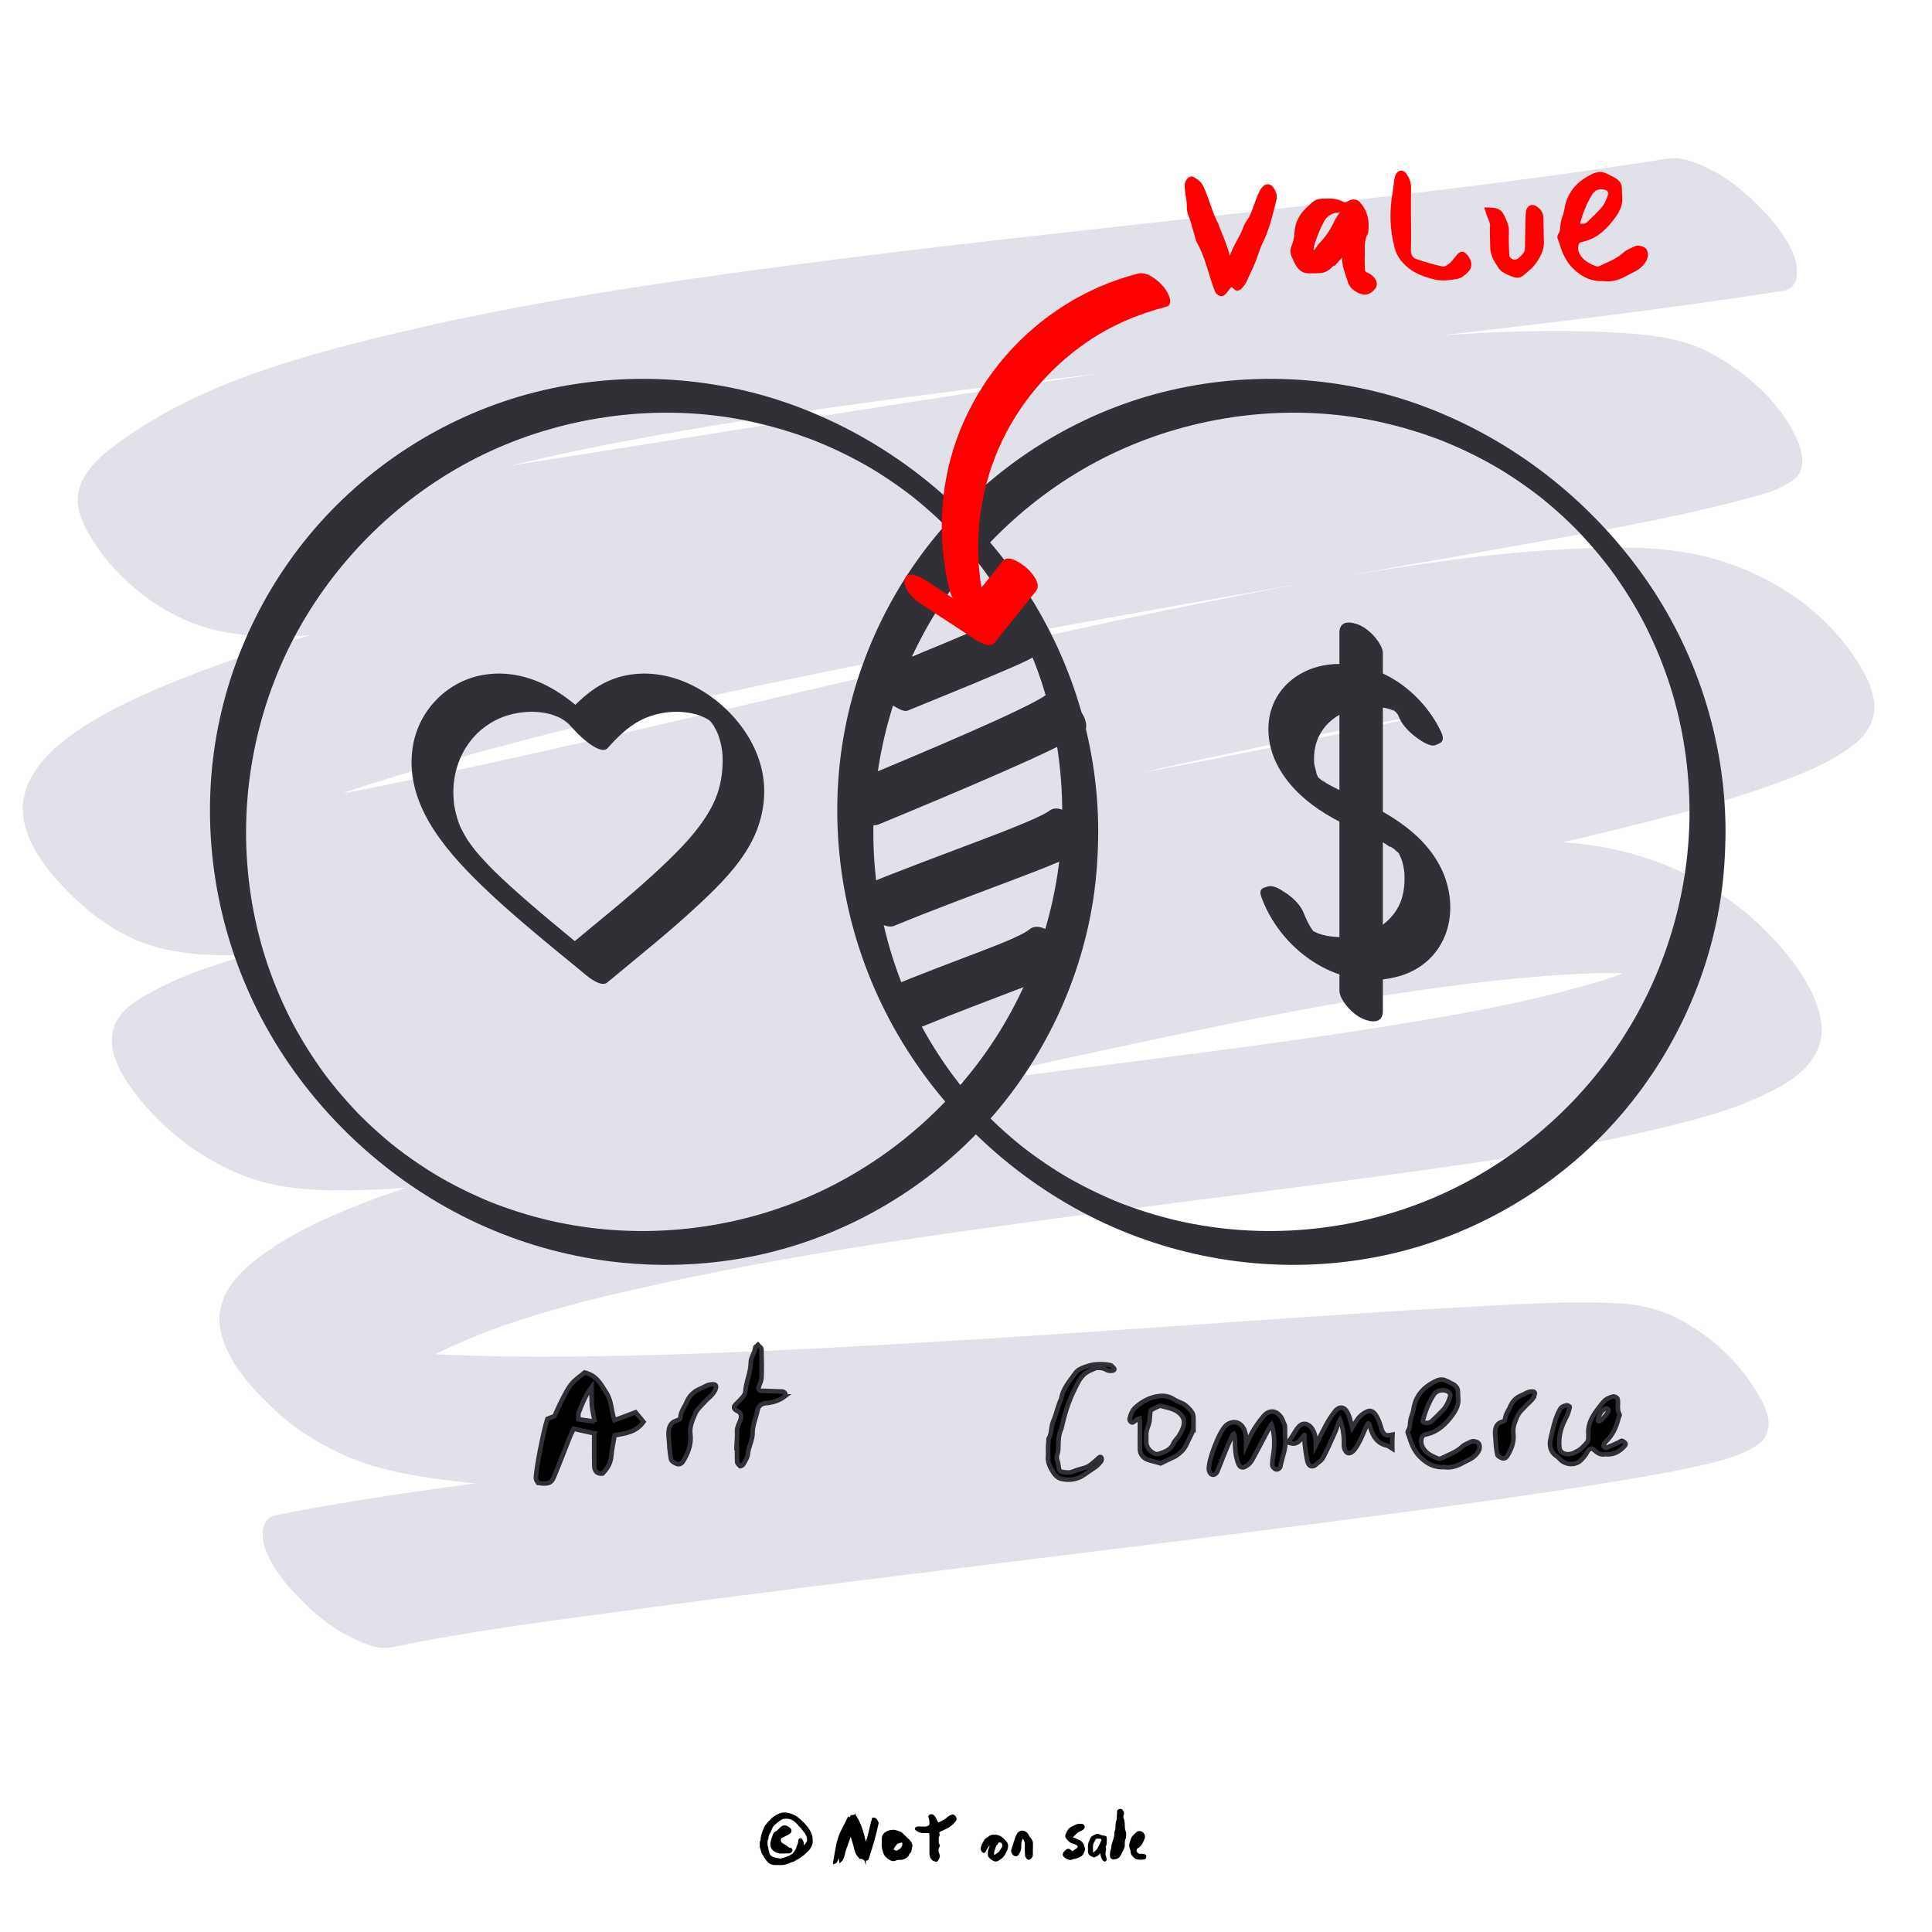 <?xml version="1.0" encoding="UTF-8"?>
<svg id="_013-Creative-Entrepreneurs" data-name="013-Creative-Entrepreneurs" xmlns="http://www.w3.org/2000/svg" viewBox="0 0 849.62 849.62">
  <defs>
    <style>
      .cls-1 {
        stroke: red;
      }

      .cls-1, .cls-2 {
        stroke-miterlimit: 10;
        stroke-width: 2px;
      }

      .cls-1, .cls-3 {
        fill: red;
      }

      .cls-4 {
        fill: #303036;
      }

      .cls-2 {
        stroke: #303036;
      }

      .cls-5 {
        fill: #e1e1e9;
      }
    </style>
  </defs>
  <path class="cls-5" d="M172.78,724.32c33.93-7.07,68.5-11.41,102.82-16.05,50.54-6.83,101.15-13.07,151.76-19.33,53.3-6.59,106.61-13.11,159.87-20.02,42.44-5.5,84.92-11.03,127.14-18.11,12.83-2.15,25.7-4.35,38.34-7.48,7.16-1.77,14.83-4,20.87-8.44,2.26-1.66,3.17-3.42,3.92-6.47,1.65-6.71-4.25-15.26-7.51-20.23-7.42-11.31-18.96-21.25-30.84-27.68-8.5-4.6-17.46-6.84-27.01-7.34-22.37-1.17-45.01.41-67.35,1.6-32.76,1.75-65.5,4.05-98.23,6.32-39.15,2.71-78.31,5.45-117.48,7.9s-79.94,4.72-119.95,6.18c-9.2.34-18.41.63-27.61.87l5.56-.15c-33.99.88-68.09,1.26-102.05-.7-12.64-.73-25.29-1.78-37.81-3.75-4.92-.77-9.79-1.74-14.63-2.89s8.88,2.49,3.25.83c-1-.3-2-.59-3-.91-1.82-.59-3.59-1.26-5.36-1.96-5.37-2.13,9.43,4.74,4.84,2.25-.76-.41-1.53-.86-2.3-1.25-2.1-1.07,10.91,7.21,5.98,3.74-4.16-2.94,10.93,9.25,6.43,5.15-2.98-2.72,9.78,10.18,6.66,6.67s6.77,8.86,5.21,6.62c-2.79-4.02,5.1,9.39,3.26,5.56s2.67,8.38,1.78,4.79c-.15-.6-.26-1.19-.31-1.81l.44,5.54c-.12-1.95.33-3.84,1.1-5.63l-1.79,4.12c4.87-10.94,17.62-18.51,27.52-24.13l-3.91,2.21c34.07-19.13,73.86-28.4,111.71-36.61,50.92-11.04,102.55-18.66,154.14-25.72,52.97-7.25,106.07-13.6,159.04-20.87,42.71-5.86,85.78-11.73,127.67-22.15,13.81-3.44,27.82-7.31,40.69-13.49,10.41-5,20.48-10.57,24.46-21.98,1.61-4.62,1.18-9.78-.13-14.46-3.27-11.61-10.74-21.92-18.72-30.72-18.39-20.27-41.53-33.58-67.92-40.04-16.32-3.99-33.32-4.79-50.06-4.6-23.17.25-46.25,2.13-69.24,4.99-52.86,6.6-105.18,17.3-157.23,28.49-55.08,11.84-109.93,24.69-165.02,36.48-45.43,9.72-91.24,19.44-137.54,23.97-8.46.83-16.94,1.44-25.44,1.66l5.56-.15c-10.33.25-20.83.07-31.01-1.9-1.04-.2-2.08-.45-3.12-.67-3.84-.82,8.86,2.6,3.51.89-1.77-.57-3.49-1.22-5.22-1.89-3.46-1.34,10.11,5.1,5.23,2.37-5.3-2.96,6.88,4.5,5.82,3.79-4.67-3.14,2.4,1.68,6.2,5.14-4.46-4.07,6.98,7.2,5.98,6.12-3.54-3.81,6.91,9.16,4.94,6.31-2.43-3.52,5.1,9.48,3.55,5.99-1.44-3.25,2.81,8.25,2,5.37-.11-.41-.19-.82-.23-1.24l.44,5.54c-.08-1.16.15-2.27.6-3.33l-1.79,4.12c2.09-4.66,7.23-7.72,11.48-10.13l-3.91,2.21c12.11-6.79,25.65-11.13,38.86-15.19,19.97-6.15,40.28-11.18,60.63-15.91,25.33-5.89,50.79-11.22,76.28-16.33,28.85-5.79,57.75-11.29,86.68-16.69,30.51-5.7,61.04-11.29,91.57-16.92,30.48-5.62,60.95-11.26,91.39-17.09,28.31-5.42,56.59-10.99,84.8-16.95,24.47-5.17,48.9-10.61,73.15-16.77,18.85-4.78,37.67-9.91,56-16.44,12.71-4.53,26.28-9.72,37.06-18.03,4.04-3.12,6.87-6.82,8.36-11.82,2.72-9.11-3.22-19.37-8-26.58-15.75-23.72-41.92-39.35-69.36-45.19-19.09-4.07-39.26-3.33-58.61-2.35-24.78,1.26-49.45,4.44-73.97,8.2-29.75,4.56-59.34,10.13-88.83,16.11-32.32,6.55-64.54,13.63-96.7,20.91-32.99,7.46-65.93,15.15-98.88,22.82s-63.25,14.71-94.95,21.78c-28.35,6.32-56.76,12.44-85.3,17.86-22.77,4.32-45.65,8.31-68.7,10.8-8.54.92-17.11,1.63-25.69,1.85l5.56-.15c-7.39.18-14.89.09-22.18-1.19-4.76-.84-4.49-1.45,2.29.77-1.21-.4-2.41-.83-3.62-1.22-4-1.3,9.63,4.63,5.96,2.76-.46-.24-.9-.53-1.36-.76,8.89,4.42,14.39,9.58,21.23,17.22-3.03-3.38,7.5,10,4.97,6.29-1.79-2.63,5.4,9.83,3.55,5.86-1.16-2.49,3.01,8.84,1.95,5.05-.14-.51-.21-1.04-.26-1.57l.44,5.54c-.21-2.72.54-5.39,1.6-7.87l-1.79,4.12c5.49-12.57,17.84-20.66,29.35-27.16l-3.91,2.21c32.64-18.32,69.78-29.09,105.61-39.15,49.78-13.97,100.33-25.16,150.96-35.56,54.94-11.29,110.11-21.44,165.33-31.27,49-8.72,98.07-17.09,147.05-25.92,32.6-5.87,65.53-11.33,97.58-19.77,7.87-2.07,17.58-4.19,24.11-9.4,5.97-4.76,3.21-13.33.51-19.06-5.64-11.99-16.42-22.82-27.25-30.22-5.81-3.97-11.69-7.52-18.37-9.86-11.58-4.05-24.35-4.86-36.49-5.49-24.47-1.27-49.11-.24-73.54,1.37-59.98,3.94-119.67,12.27-179.09,21.07-64.39,9.54-128.61,20.22-192.91,30.33-51.56,8.11-103.31,16.56-155.36,20.87-8.74.72-17.5,1.29-26.28,1.53l5.56-.15c-7.65.19-15.36.2-22.98-.67-1.45-.17-2.9-.37-4.34-.63-.68-.12-1.35-.28-2.03-.4-4.32-.8,6.56,1.94,4.69,1.24-.99-.37-2.05-.74-3.06-1.05-3.22-1,9.8,4.78,6.25,2.88-4.17-2.24,9.14,6.01,6.87,4.39,6.87,4.88,14.91,12.61,19.72,19.71,3.26,4.81,4.66,7.32,6.21,12.59-.11-.38-.19-.77-.23-1.16l.44,5.54c-.09-1.29.22-2.53.71-3.71l-1.79,4.12c1.62-3.7,4.66-6.73,7.59-9.42,6.9-6.33,14.81-11.52,22.93-16.12l-3.91,2.21c27.75-15.58,58.87-24.97,89.54-32.85,40.84-10.49,82.47-17.87,124.12-24.28,47.58-7.33,95.37-13.22,143.18-18.75,49.5-5.73,99.04-11,148.55-16.64,46.85-5.33,93.69-10.92,140.33-17.88,5.35-.8,10.69-1.62,16.03-2.46,5.75-.9,6.14-7.6,5.26-11.87-1.55-7.54-7.85-16.04-12.84-21.47-6.91-7.51-14.86-14.75-23.99-19.42-6.2-3.17-12.9-6.31-20.07-5.19-62.37,9.79-125.14,16.89-187.88,23.88-66.16,7.37-132.38,14.38-198.39,23.07-58.45,7.7-117.03,16.35-174.39,30.18-40.89,9.86-84.73,21.88-119.24,47.01-7.48,5.45-16.11,12.2-18.48,21.71-2.11,8.45,3.28,17.76,7.75,24.38,9.29,13.77,23.06,25.22,38.11,32.17,23.3,10.77,51.2,7.58,75.99,5.59,37.64-3.02,75.1-8.53,112.43-14.13,47.13-7.07,94.17-14.79,141.24-22.29,49.39-7.87,98.81-15.61,148.37-22.33,43.91-5.95,87.98-11.31,132.23-13.98,9.08-.55,18.18-.97,27.27-1.2l-5.56.15c15.2-.38,30.43-.29,45.59,1,3.93.33,7.86.73,11.76,1.33,1.46.22,2.9.51,4.35.79,5.19.97-8.5-2.8-3.36-.86.41.15.87.39,1.3.49-4.56-1.02-7.15-3.35-10.58-5.53-9.39-5.96-18.05-13.95-25.03-23.65-1.83-2.54-6.11-9.96-6.51-13.12l-.44-5.54c.02.25-.03.49-.13.72l1.79-4.12c-.5,1.08-1.7,1.77-2.69,2.33l3.91-2.21c-8.3,4.62-18.57,6.49-27.69,8.67-17.4,4.16-34.98,7.57-52.55,10.91-23.96,4.55-47.98,8.81-72,13.05-28.3,4.99-56.62,9.9-84.92,14.89-30.81,5.43-61.61,10.93-92.37,16.63s-62.74,11.83-94.02,18.21-60.32,12.64-90.31,19.73c-26.79,6.33-53.48,13.12-79.89,20.89-21.67,6.37-43.25,13.34-64.14,21.98-16.02,6.63-32.42,14.23-46.2,24.89-8.45,6.54-17.31,16.64-18.23,27.83-1.09,13.22,7.75,25.69,16.12,34.93,10.91,12.05,25.33,23.29,41.23,27.83,17.12,4.9,34.49,4.4,52.14,3.06,21.21-1.62,42.29-4.98,63.22-8.68,26.89-4.75,53.63-10.31,80.3-16.1,30.73-6.68,61.39-13.72,92.02-20.82,32.33-7.49,64.63-15.07,96.97-22.5,32.12-7.38,64.27-14.62,96.52-21.44,29.98-6.35,60.03-12.36,90.23-17.57,25.9-4.47,51.93-8.41,78.1-10.87,10.62-1,21.26-1.73,31.93-2.02l-5.56.15c13.44-.34,27.08-.14,40.34,2.26,1.25.22,2.49.47,3.72.74.66.15,1.32.31,1.98.46,3.85.87-8.27-2.3-4.53-1.18,2.3.69,4.54,1.42,6.78,2.27.48.18.94.41,1.42.6,3.27,1.3-10.02-4.95-5.89-2.71.93.5,1.86,1.01,2.78,1.52,3.87,2.13-10.72-7.27-5.88-3.67s-10.12-8.45-6.28-5.09c4.05,3.54-9.64-10.37-5.79-5.78,1.76,2.09-7.83-10.22-5.28-6.64,2.32,3.27-5.05-9.18-3.73-6.32,1.85,4.04-2.39-7.09-1.72-4.81.16.54.26,1.08.3,1.64l-.44-5.54c.08,1.3-.18,2.56-.69,3.76l1.79-4.12c-2.39,5.45-8.41,9.02-13.35,11.81l3.91-2.21c-10.88,6.09-22.8,10.32-34.61,14.21-16.94,5.58-34.19,10.22-51.49,14.55-45.8,11.47-92.15,20.75-138.5,29.74-53.48,10.37-107.08,20.09-160.65,29.98-50.93,9.4-101.86,18.86-152.56,29.46-38.32,8.01-76.91,16.19-114.22,28.18-11.36,3.65-22.79,7.63-33.28,13.38-7.92,4.33-16.45,8.98-18.03,18.83-1.89,11.75,8.33,24.64,15.35,32.61,11.38,12.91,25.8,23.15,41.76,29.56,17.26,6.94,36.23,7.02,54.5,6.47,49.32-1.48,98.56-12.23,146.68-22.3,62.12-13,123.89-27.66,185.95-40.92,57.65-12.33,115.79-24.28,174.56-29.87,11.7-1.11,23.42-1.92,35.17-2.24l-5.56.15c17.34-.44,35-.05,52.03,3.58,1.59.34,3.16.74,4.74,1.11-11.59-2.73-4-1.06-1.13-.13,1.48.48,2.94,1,4.39,1.56.74.29,1.46.6,2.19.89,4.99,2.01-8.38-4.08-5.17-2.41,1.32.68,2.63,1.35,3.93,2.07,5.85,3.24-10.34-7.03-4.25-2.67s-10-8.57-4.79-3.9c5.65,5.06-8.76-9.52-4.53-4.56,4.67,5.48-6.56-8.76-3.51-4.48,3.37,4.74-5-9.5-2.51-4.25.23.48.41,1.02.67,1.48-6.17-11.09-2.4-7.46-1.98-5.13.17.96.44,1.87.52,2.86l-.44-5.54c.13,2.04-.23,4.03-1.02,5.91l1.79-4.12c-2.58,5.89-8.39,9.84-13.79,12.9l3.91-2.21c-12.74,7.13-27.18,11.26-41.23,14.91-20.34,5.29-41.04,9.17-61.75,12.68-53.62,9.1-107.68,15.58-161.61,22.52-57.9,7.45-115.84,14.95-173.33,25.16-46.53,8.27-94.25,17.41-138.13,35.52-15.75,6.5-32.06,14.41-44.78,25.96-7.86,7.14-13.21,16.18-11.08,27.11,2.71,13.9,13.97,25.89,23.86,35.18,9.48,8.9,20.56,15.56,32.43,20.67s25.44,7.71,38.38,9.54c35.84,5.06,72.53,4.85,108.64,4.4,49.17-.62,98.31-2.91,147.39-5.74,48.6-2.8,97.17-6.19,145.74-9.56,39.24-2.72,78.48-5.59,117.77-7.38,6.99-.32,13.98-.59,20.97-.78l-5.56.15c7.7-.2,15.41-.33,23.11-.07,2.66.09,5.33.22,7.98.5,1.02.11,2.04.22,3.05.4.43.07.86.17,1.28.24,3.81.54-6.52-1.78-5.5-1.46,5.01,1.6-7.29-3.58-5.82-2.83-8.55-4.42-16.96-11.45-23.27-18.86-4.72-5.54-11.71-13.93-12.54-20.81l-.44-5.54c.01.21-.03.41-.11.61l1.79-4.12c-.54,1.19-1.96,1.95-3.03,2.56l3.91-2.21c-5.68,3.18-12.14,4.75-18.43,6.22-12.77,3-25.74,5.21-38.67,7.35-40.94,6.77-82.11,12.16-123.26,17.5-51.1,6.63-102.24,12.9-153.38,19.22-49.4,6.1-98.8,12.19-148.14,18.76-35.22,4.69-70.56,9.26-105.48,15.86-2.84.54-5.68,1.1-8.51,1.69-5.7,1.19-6.2,7.32-5.26,11.87,1.55,7.54,7.85,16.04,12.84,21.47,6.91,7.51,14.86,14.75,23.99,19.42,6.01,3.08,13.1,6.64,20.07,5.19h0Z"/>
  <path class="cls-4" d="M482.96,365.37c-.09-40.1-13-79.84-36.32-112.47-23.98-33.56-57.38-59.55-96.03-74.07-37.78-14.2-80.09-16.07-119-5.37-37.1,10.21-70.88,32.11-95.47,61.7-25.05,30.13-40.44,68-43.29,107.09-2.96,40.57,6.93,81.16,28.01,115.94,20.9,34.48,52.42,62.77,89.01,79.73,37.23,17.26,79.27,22.6,119.6,14.84,38.11-7.33,73.65-26.84,100.54-54.8,26.87-27.92,44.9-64.21,50.76-102.53,1.52-9.96,2.16-20,2.18-30.07.01-5.96-15.8-16.69-15.82-7.83-.09,37.57-12.07,74.87-33.77,105.51-21.35,30.14-51.44,53.61-86.03,66.6-35.72,13.41-75.59,15.42-112.04,5.48-4.65-1.27-9.25-2.72-13.78-4.34-4.61-1.65-6.88-2.57-11.7-4.73-4.33-1.95-8.59-4.07-12.76-6.34-.95-.52-1.9-1.05-2.84-1.58-.5-.28-3.02-1.77-1.44-.82-2.08-1.25-4.15-2.53-6.18-3.86-3.84-2.5-7.58-5.14-11.23-7.92-.63-.48-2.83-2.21-1.13-.85-.84-.67-1.68-1.35-2.51-2.03-1.87-1.54-3.71-3.11-5.51-4.72-1.61-1.43-3.19-2.89-4.74-4.37-.87-.83-1.74-1.68-2.6-2.53-.38-.38-.75-.77-1.14-1.14-.9-.86,1.2,1.27-.14-.14-3.24-3.41-6.39-6.9-9.39-10.52-1.37-1.66-2.72-3.34-4.03-5.04-.25-.32-2.43-3.24-1.24-1.62-.72-.98-1.42-1.96-2.12-2.95-2.64-3.75-5.15-7.59-7.51-11.53-1.18-1.97-2.33-3.96-3.44-5.98-.52-.95-1.04-1.9-1.54-2.86.17.32.6,1.19-.14-.28-.37-.73-.74-1.45-1.1-2.18-2.06-4.15-3.96-8.37-5.7-12.66-7.07-17.4-11.25-35.54-12.67-54.53-2.83-37.7,6.3-76.23,25.91-108.57,19.09-31.48,47.44-57.14,80.9-72.56,34.44-15.87,74.25-20.98,111.11-13.81,9.37,1.82,18.59,4.37,27.57,7.61,1.03.37,2.06.75,3.08,1.14.51.19,1.02.39,1.53.59-.34-.13-1.22-.5.31.13,2.27.93,4.53,1.89,6.76,2.9,4.2,1.9,8.34,3.97,12.39,6.18.95.52,1.9,1.05,2.84,1.58.38.22,3.09,1.82,1.44.82,2.08,1.25,4.15,2.53,6.18,3.86,3.84,2.5,7.58,5.14,11.23,7.92.53.41,1.06.84,1.6,1.23,1.2.87-1.3-1.07-.16-.13.83.68,1.68,1.35,2.5,2.04,1.86,1.54,3.7,3.12,5.5,4.73,1.7,1.52,3.38,3.08,5.02,4.66.77.75,1.54,1.5,2.3,2.26.38.38.76.76,1.14,1.14-.97-.97-.6-.63.13.15,3.24,3.41,6.38,6.91,9.37,10.54,1.37,1.66,2.71,3.35,4.02,5.05.37.49,2.09,2.8,1,1.3.8,1.09,1.58,2.18,2.36,3.28,2.63,3.75,5.13,7.61,7.49,11.54,1.11,1.86,2.19,3.73,3.23,5.63.52.95,1.04,1.9,1.54,2.86-.62-1.19.18.36.33.65.31.61.61,1.21.91,1.82,8.4,16.94,13.9,34.26,16.74,52.84,1.45,9.45,2.14,19,2.16,28.57.01,5.96,15.84,16.68,15.82,7.83Z"/>
  <path class="cls-4" d="M758.82,365.37c-.09-40.1-13-79.84-36.32-112.47-23.98-33.56-57.38-59.55-96.03-74.07-37.78-14.2-80.09-16.07-119-5.37-37.1,10.21-70.88,32.11-95.47,61.7-25.05,30.13-40.44,68-43.29,107.09-2.96,40.57,6.93,81.16,28.01,115.94,20.9,34.48,52.42,62.77,89.01,79.73,37.23,17.26,79.27,22.6,119.6,14.84,38.11-7.33,73.65-26.84,100.54-54.8,26.87-27.92,44.9-64.21,50.76-102.53,1.52-9.96,2.16-20,2.18-30.07.01-5.96-15.8-16.69-15.82-7.83-.09,37.57-12.07,74.87-33.77,105.51-21.35,30.14-51.44,53.61-86.03,66.6-35.72,13.41-75.59,15.42-112.04,5.48-4.65-1.27-9.25-2.72-13.78-4.34-4.61-1.65-6.88-2.57-11.7-4.73-4.33-1.95-8.59-4.07-12.76-6.34-.95-.52-1.9-1.05-2.84-1.58-.5-.28-3.02-1.77-1.44-.82-2.08-1.25-4.15-2.53-6.18-3.86-3.84-2.5-7.58-5.14-11.23-7.92-.63-.48-2.83-2.21-1.13-.85-.84-.67-1.68-1.35-2.51-2.03-1.87-1.54-3.71-3.11-5.51-4.72-1.61-1.43-3.19-2.89-4.74-4.37-.87-.83-1.74-1.68-2.6-2.53-.38-.38-.75-.77-1.14-1.14-.9-.86,1.2,1.27-.14-.14-3.24-3.41-6.39-6.9-9.39-10.52-1.37-1.66-2.72-3.34-4.03-5.04-.25-.32-2.43-3.24-1.24-1.62-.72-.98-1.42-1.96-2.12-2.95-2.64-3.75-5.15-7.59-7.51-11.53-1.18-1.97-2.33-3.96-3.44-5.98-.52-.95-1.04-1.9-1.54-2.86.17.32.6,1.19-.14-.28-.37-.73-.74-1.45-1.1-2.18-2.06-4.15-3.96-8.37-5.7-12.66-7.07-17.4-11.25-35.54-12.67-54.53-2.83-37.7,6.3-76.23,25.91-108.57,19.09-31.48,47.44-57.14,80.9-72.56,34.44-15.87,74.25-20.98,111.11-13.81,9.37,1.82,18.59,4.37,27.57,7.61,1.03.37,2.06.75,3.08,1.14.51.19,1.02.39,1.53.59-.34-.13-1.22-.5.31.13,2.27.93,4.53,1.89,6.76,2.9,4.2,1.9,8.34,3.97,12.39,6.18.95.52,1.9,1.05,2.84,1.58.38.22,3.09,1.82,1.44.82,2.08,1.25,4.15,2.53,6.18,3.86,3.84,2.5,7.58,5.14,11.23,7.92.53.41,1.06.84,1.6,1.23,1.2.87-1.3-1.07-.16-.13.83.68,1.68,1.35,2.5,2.04,1.86,1.54,3.7,3.12,5.5,4.73,1.7,1.52,3.38,3.08,5.02,4.66.77.75,1.54,1.5,2.3,2.26.38.38.76.76,1.14,1.14-.97-.97-.6-.63.13.15,3.24,3.41,6.38,6.91,9.37,10.54,1.37,1.66,2.71,3.35,4.02,5.05.37.49,2.09,2.8,1,1.3.8,1.09,1.58,2.18,2.36,3.28,2.63,3.75,5.13,7.61,7.49,11.54,1.11,1.86,2.19,3.73,3.23,5.63.52.95,1.04,1.9,1.54,2.86-.62-1.19.18.36.33.65.31.61.61,1.21.91,1.82,8.4,16.94,13.9,34.26,16.74,52.84,1.45,9.45,2.14,19,2.16,28.57.01,5.96,15.84,16.68,15.82,7.83Z"/>
  <path class="cls-4" d="M399.2,312.49c13.66-5.65,27.41-11.09,40.98-16.94,7.06-3.05,14.74-6.06,20.84-10.86,3.98-3.14-12.04-19.85-17.37-15.64-5.85,4.62-12.28,6.99-19.36,10.03-13.37,5.74-26.9,11.1-40.34,16.67-3.98,1.65.98,7.57,2.6,9.31,2.05,2.19,4.36,4.22,6.98,5.71,1.39.79,4.05,2.4,5.67,1.73h0Z"/>
  <path class="cls-4" d="M386.43,362.53c18.47-7.65,36.92-15.34,55.21-23.39,7.37-3.24,14.72-6.53,21.95-10.06,4.5-2.2,9.27-4.4,13.24-7.5,1.44-1.12.73-4.14.26-5.41-.92-2.5-2.99-5.11-4.98-6.82-3.11-2.67-8.68-6.52-12.66-3.41-.27.21-.6.39-.84.62-.65.63,1.44-.83-.02,0-.98.55-1.94,1.13-2.93,1.67-2.49,1.35-5.04,2.62-7.59,3.85-7.22,3.5-14.56,6.77-21.91,10-18.03,7.92-36.2,15.5-54.39,23.03-8.18,3.39,7.3,20.47,14.64,17.43h0Z"/>
  <path class="cls-4" d="M405.45,451.5c14.01-5.79,28.21-11.09,42.36-16.52,7.57-2.91,15.94-5.65,22.4-10.72,1.38-1.09.54-4.04.08-5.2-.99-2.47-3.07-5.02-5.06-6.74-2.91-2.51-8.57-6.71-12.39-3.7-.52.41-1.07.78-1.62,1.16,1.38-.95-.32.17-.84.46-1.55.85-3.15,1.62-4.76,2.34-4.35,1.97-8.82,3.68-13.28,5.39-13.93,5.33-27.89,10.56-41.67,16.26-7.68,3.17,7.82,20.15,14.78,17.27h0Z"/>
  <path class="cls-4" d="M393.29,407.12c17.46-7.22,35.19-13.71,52.85-20.42,6.75-2.56,13.51-5.13,20.15-7.97,4.27-1.82,8.84-3.68,12.54-6.55,1.37-1.06.48-4.02.02-5.14-1-2.46-3.1-5-5.08-6.71-2.86-2.47-8.51-6.75-12.32-3.79-.31.24-.63.47-.96.69-.9.6,1.17-.63.05-.04-.92.48-1.82.99-2.75,1.45-2.27,1.13-4.6,2.14-6.94,3.13-6.73,2.85-13.57,5.45-20.41,8.04-17.37,6.59-34.81,12.99-51.98,20.09-7.52,3.11,7.98,20.06,14.82,17.23h0Z"/>
  <path class="cls-4" d="M556.72,395.17c9.06,22.84,35.65,40.87,60.41,31.77,9.71-3.57,16.57-11.39,18.43-21.63,1.74-9.55-.68-19.21-5.9-27.26-5.45-8.4-13.63-14.88-22.21-19.86-3.76-2.18-7.72-4.02-11.66-5.85-1.53-.71-3.07-1.41-4.61-2.12-.77-.35-1.53-.71-2.3-1.06-.62-.29-1.97-.71.46.22-.51-.19-1.02-.49-1.5-.72-1.48-.72-2.95-1.47-4.4-2.25-.79-.43-1.57-.87-2.34-1.33-.3-.18-.6-.37-.91-.55-1.73-1,2.38,1.66.4.24-.63-.45-1.25-.92-1.89-1.36-1.68-1.15,2.1,1.83,1.02.84-.31-.28-.64-.56-.96-.83-2.04-1.75,1.55,1.8.41.45-.32-.38-.66-.76-1-1.11-1.24-1.31,1.53,2.29.54.65-.16-.27-.38-.58-.57-.82-1.11-1.4.86,1.73.37.62-.3-.67-.67-1.4-1.03-2.04-.82-1.46.3,1.26.07.22-.09-.42-.29-.84-.41-1.26-.26-.88-.47-1.77-.63-2.67-.08-.47-.15-.94-.22-1.42-.15-1.1.05,1.45-.05-.47-.05-1-.07-2-.03-3,.1-2.45.5-4.88,1.24-7.21,3.38-10.64,14.44-16.12,25.01-16.31,2.91-.05,7.19.52,8.9,1.06.51.16,1.02.34,1.53.53.82.31,2.06.99.59.2.21.12,1.91.85,1.93,1.08-.07-1.1-2.26-.52-.06.07-.19-.05-2.24-2-.85-.67,1.57,1.49.26.59-.33-.39.23.38.72.86,1.05,1.17.55.65.28.3-.81-1.03.24.31.48.63.71.95.21.31.43.65.65.95,1.2,1.59-1.02-1.94-.13-.24.47.89.95,1.76,1.38,2.67.25-1.77.49-3.54.74-5.32-.5.22-1.01.45-1.51.67,5.29,3.86,10.58,7.72,15.87,11.57-10.38-21.46-39.19-37.74-61.41-23.26-7.97,5.19-11.83,14.68-11.13,23.98.76,10.07,6.26,18.38,13.45,25.2,6.11,5.79,13.44,10.07,20.99,13.69,2.08.99,4.16,1.96,6.25,2.93.84.39,1.69.78,2.53,1.17.34.16.68.32,1.01.47,1.76.81-1.83-.89-.21-.1,3.32,1.62,6.56,3.31,9.75,5.19,1.36.8-2.39-1.63.1.09.66.45,1.28.95,1.94,1.41,1.7,1.18-2.07-1.8-.98-.8.32.3.67.57.99.86.26.23.51.48.77.71,1.57,1.36-1.97-2.22-.73-.72.17.21.79,1.1,1.04,1.17-.1-.03-1.7-2.35-.79-.99.19.28.41.58.62.85.72.94,1.36.89-.14-.34.51.42.85,1.54,1.13,2.12.2.41.37.83.56,1.24-.53-1.12-.26-.79.04.18,1.35,4.41,1.65,7.21,1.29,11.68-.39,4.75-1.73,9.28-4.49,13.2-6.64,9.44-18.54,12.62-29.58,11.21-1.48-.19-2.96-.43-4.4-.82,1.04.28-.61-.22-.84-.3-.89-.3-1.76-.65-2.61-1.02.35.15,1.61.92.15.03-.33-.18-.66-.37-.99-.56-.71-.42-.44-.25.81.53-.41.04-2.04-1.88-.55-.33s-.58-.74-.96-.91c.23.1,1.97,2.19.72.67-1.6-1.94.03-.04-.03.05-.05.08-2.51-3.87-1.7-2.42.76,1.37-.34-.65-.39-.76-.33-.61-.64-1.23-.94-1.86-.6-1.25-1.13-2.53-1.63-3.82-.25,1.77-.49,3.54-.74,5.32l1.51-.5c6.16-2.06-8.75-19.02-15.13-16.89l-1.51.5c-2.59.86-1.44,3.52-.74,5.32,9.1,23.3,34.96,40.93,60.28,33.56,9.8-2.85,17.27-9.66,20.59-19.31,3.08-8.97,1.94-19.52-2.21-27.97-8.52-17.35-26.37-25.97-43-33.68-2.26-1.05,1.39.68-.51-.24-.74-.36-1.48-.71-2.21-1.08-1.6-.8-3.19-1.62-4.74-2.51-.67-.38-1.5-1.12-2.24-1.34,1.86.55,1.96,1.32,1.09.69-.41-.3-.84-.57-1.26-.86-.5-.36-2.69-2.08-.78-.54,2,1.61-.55-.65-1-.97,2.94,2.14,1.4,1.24.38.27-.95-.91,1.72,2.47.72.9-.17-.26-.37-.53-.56-.78-1.45-1.98.83,1.88-.2-.37-.13-.29-.28-.59-.42-.88-.14-.3-.27-.6-.39-.9.4,1.06.5,1.31.31.74-.27-1.63-.89-3.19-1.1-4.86.15,1.21-.05-1.18-.05-1.55-.01-1.32.07-2.63.25-3.94,1.6-11.36,11.33-18.14,22.23-19.19,3.22-.31,6.52-.08,9.68.64.93.21,1.28.41,2.79.94,2.39.85-1.2-.51.2.09,2.51,1.07-1.2-1.04.42.18.31.24.8.69,1.12.83-1.43-1.18-1.8-1.47-1.11-.87.25.22.5.44.74.67-2.11-1.27-1.5-1.58-.63-.58,1.6,1.84-.77-1.19-.2-.32.26.41.57.8.86,1.19.86,1.18,1.03.58-.09-.24.62.46,1.09,1.99,1.41,2.65,1.64,3.39,4.65,6.32,7.67,8.48,1.69,1.21,5.83,4.14,8.2,3.09.5-.22,1.01-.45,1.51-.67,2.39-1.06,1.67-3.36.74-5.32-4.97-10.51-13.91-19.74-24.33-24.9-10.88-5.39-24.97-6.8-36.07-1.14-9,4.59-14.87,13.09-15.4,23.31-.5,9.71,3.21,18.27,9.32,25.66,5.82,7.05,13.59,12.46,21.66,16.62,3.87,2,7.86,3.79,11.82,5.61.68.31,1.37.63,2.05.94.43.2.85.4,1.28.59,1.21.55-2.22-1.09-.45-.21,1.67.82,3.34,1.63,4.98,2.51,1.12.6,3.05,2.32,4.27,2.46-1.56-.17-2.01-1.38-.58-.35.29.21.59.4.88.61s.57.42.86.63c2.21,1.56-1.23-1.1-.56-.48.51.47,1.14,1.21,1.74,1.57-2.22-1.33-1.81-1.91-.93-.91.28.32.57.65.86.97,1.11,1.2-1.56-2.32-.18-.17.18.29.84.96.86,1.3-.04-.67-1.03-1.98-.24-.28.19.41,1.14,2.56.73,1.5-.43-1.08.4,1.29.51,1.69.26.94.47,1.9.63,2.86.07.4.12.8.18,1.21.18,1.29.02-.31.08.92.25,4.79-.29,10.01-2.52,14.33-5.16,9.96-16.22,14.26-27.02,13.57-3.44-.22-5.71-.59-8.31-1.56-.5-.19-.98-.39-1.47-.59,2.02.82-.06-.09-.52-.32-2.3-1.13,1.91,1.43-.12-.07-1.85-1.36,1.92,1.85.15.15-.28-.27-.75-.81-1.05-.97,1.35,1.37,1.59,1.59.72.66l-.47-.54c.06-.06,1.5,2.13.23.26-.47-.69-.94-1.36-1.4-2.06,1.29,1.97-.46-.92-.8-1.62-.64-1.29-1.2-2.61-1.73-3.94-1.89-4.76-7.56-9.36-12.29-11.06-1.36-.49-3.56-1.17-4.71.11-1.17,1.3-.12,3.42.38,4.69Z"/>
  <path class="cls-4" d="M589.03,278.19v53.12c0,28.34,0,56.68,0,85.02v19.44c0,2.24,2.01,5.16,3.32,6.75,1.8,2.17,4.47,4.45,7.1,5.57,3.84,1.64,8.68,1.96,8.68-3.37v-157.58c0-2.24-2.01-5.16-3.32-6.75-1.8-2.17-4.47-4.45-7.1-5.57-3.84-1.64-8.68-1.96-8.68,3.37h0Z"/>
  <path class="cls-4" d="M261.37,420.94c-.72-.6-1.45-1.21-2.17-1.81-1.04-.86-2.08-1.7-3.12-2.55-.2-.16-2.14-1.74-1.13-.92.78.64-.93-.76-1.08-.89-3.83-3.14-7.65-6.29-11.45-9.47-6.33-5.3-12.61-10.67-18.71-16.25-1.25-1.14-2.49-2.3-3.72-3.46-.54-.51-1.08-1.03-1.62-1.55-.39-.38-2.67-2.63-1.21-1.17,1.41,1.42-.29-.29-.61-.62-.55-.56-1.1-1.12-1.64-1.68-1.03-1.07-2.05-2.16-3.04-3.26-.8-.89-1.59-1.8-2.37-2.7-.23-.26-.48-.65-.74-.88-.12-.11,1.6,2,.9,1.09-.39-.51-.8-1-1.2-1.51-.7-.9-1.38-1.82-2.04-2.75-.34-.48-.67-.97-1-1.46-.14-.2-.27-.42-.41-.62-.67-.94,1.08,1.84.53.84-1.01-1.82-2.09-3.56-2.98-5.45-.14-.29-.87-1.97-.32-.67s-.07-.18-.17-.47c-.34-.93-.68-1.85-.97-2.79-.55-1.79-.98-3.61-1.29-5.46-.07-.41-.13-.82-.19-1.24.23,1.58.01.03-.02-.34-.08-.99-.17-1.98-.21-2.97-.57-13.71,6.16-26.95,18.68-33.27,7.48-3.78,17.13-4.7,24.73-2.37.23.07,1.61.58,2.25.85.51.21,1,.45,1.51.67-.8-.35-.84-.47-.05,0,.42.25,2.72,1.72,1.49.85s1.16.92,1.58,1.21c1.04.73-.99-.81-.99-.81.15.32.82.71,1.09.95.35.32.69.64,1.04.96,1.22,1.1-.45-.39-.72-.74,1.06,1.35,2.41,2.53,3.55,3.82,1.5,1.68,10.57,10.41,13.71,6.89,4.17-4.67,8.75-9.24,14.37-12.15,6.87-3.54,15.17-4.64,22.72-3.06.58.12,2.27.55,2.21.53-.19-.06,1.3.47,1.72.63.46.18,2.9,1.32,1.1.4.83.42,1.61.95,2.43,1.38,1.13.58-.7-.46-.7-.46.18.05,1.27.96,1.28.94-.02.08-1.84-1.66-.87-.72.28.27.59.53.89.79,1.71,1.47-1.56-1.55.03.05,1.39,1.4-.03-.17-.24-.38.37.35.67.85.96,1.26.23.32.44.67.69.97.86,1.07-.62-1.3-.04-.05.33.72.78,1.4,1.15,2.11.6,1.16.99,2.14,1.58,4.15.94,3.19,1.31,6.34,1.26,9.66-.11,8.08-1.96,14.9-5.65,21.35-5.28,9.23-12.94,17.02-20.6,24.28-13.27,12.58-27.62,23.92-41.66,35.61-1.16.97.14,3.69.56,4.5,1.22,2.36,3.34,4.72,5.32,6.45,2.15,1.88,8.33,7.34,11.5,4.7,13.65-11.37,27.59-22.4,40.55-34.57,8.33-7.81,16.77-16.21,22.27-26.34,4.32-7.95,6.5-16.95,5.88-26-1.38-20.3-17.78-38.62-36.37-45.7-9.43-3.59-20.26-4.25-29.81-.7-8,2.98-14.3,8.44-19.91,14.73,4.57,2.3,9.14,4.59,13.71,6.89-12.69-14.23-29.85-26.35-49.89-23.58-16.39,2.26-29.51,15.33-32.14,31.6-3.95,24.46,13.42,44.7,29.63,60.56,6.61,6.47,13.57,12.57,20.61,18.56,4.41,3.75,8.87,7.46,13.34,11.14,2.9,2.39,5.82,4.77,8.73,7.14,2.77,2.26-2.02-1.69.46.39.48.4.95.79,1.43,1.19,2.03,1.69,8.62,7.59,11.5,4.7,2.7-2.71-4.4-9.72-5.87-10.95Z"/>
  <g>
    <path class="cls-3" d="M500.38,120.33c-45.7,11.75-80.58,51.54-85.56,98.6-1.44,13.62-.5,27.42,2.81,40.71,1.11,4.47,4.78,8.28,8.87,10.27,2.25,1.09,8.08,2.09,6.95-2.44-5.49-22.05-4.14-45.05,4.07-66.26,7.95-20.53,22.41-38.42,40.55-50.85,10.51-7.2,22.42-12.29,34.73-15.45,4.1-1.05.21-7.3-1.22-8.92-2.51-2.83-7.02-6.73-11.21-5.65h0Z"/>
    <path class="cls-3" d="M441,246.7c-6.1,7.61-12.2,15.23-18.3,22.84,2.81.48,5.61.97,8.42,1.45-8.1-5.31-16.19-10.61-24.29-15.92-2.06-1.35-7.96-4.4-9-.28-.99,3.91,4.02,8.74,6.79,10.55,8.1,5.31,16.19,10.61,24.29,15.92,1.76,1.15,6.47,3.88,8.42,1.45,6.1-7.61,12.2-15.23,18.3-22.84,2.48-3.1-1.94-8.19-4.15-10.1-1.88-1.62-7.98-6.19-10.48-3.08h0Z"/>
  </g>
  <g>
    <path class="cls-2" d="M261.3,630.32c-3.21-.7-5.95-1.3-9.03-1.98-.51,1.05-1.05,2.02-1.46,3.04-2.43,6.1-4.76,12.25-7.28,18.31-1.11,2.66-2.78,3.12-6.93,2.42-.29-.56-.9-1.23-.93-1.92-.11-3.48,3.39-21.32,5.05-26.23.93-.36,1.99-.77,3.12-1.21,1.12-2.41,2.16-4.9,3.41-7.28,1.26-2.4,2.45-4.92,4.16-6.97,1.68-2.01,4-3.49,5.69-4.91,5.42,1.31,7.16,5.2,9.52,8.84,2.44,3.75,2.14,8.07,3.6,12.12,3.06-1.15,5.93-2.23,9.28-3.49,1.12,1.35,2.27,2.75,3.48,4.22-3.37,4.68-8.12,5.05-12.71,5.94-.53,3.21-1.19,6.2-1.47,9.23-.28,3.08-1.72,5.43-3.84,7.57-2.48.23-3.55-1.14-3.62-3.43-.08-2.73-.04-5.47-.05-8.2,0-1.91,0-3.83,0-6.05ZM261.55,625.2c-.47-2.6-1.08-4.96-1.28-7.36-.22-2.62-.05-5.27-.05-7.91-2.68,3.64-4.28,7.45-5.73,11.32-.3.81-.04,1.82-.04,2.91,2.38.35,4.4.64,7.1,1.03Z"/>
    <path class="cls-2" d="M314.74,610.55c-.57,1.96-1.91,3.18-3.21,4.36-.52.48-1.02.92-1.46,1.42-.41.45-.83.89-1.25,1.32-1.24,1.28-2.42,2.48-3.13,4.12-1.29,3-2.49,5.78-2.1,8.94.61,4.91-1.4,8.97-3.21,11.96-.49.81-1.21,1.24-1.99,1.24-.36,0-.74-.09-1.11-.29l-.22-.11c-.77-.4-1.74-.89-1.93-1.73-.35-1.55-.52-3.15-.63-4.2-.03-.31-.06-.58-.09-.8-.03-1.05-.12-2.05-.21-3.02-.29-3.16-.56-6.14,1.42-8.02.57-.54,1.35-.83,2.04-1.08,1.05-.38,1.51-.6,1.53-1.08.08-1.94.92-3.48,1.74-4.97.37-.68.72-1.31,1-1.98,1.21-2.9,3.3-4.89,6.39-6.09.46-.18.9-.41,1.34-.64.99-.53,2.02-1.07,3.36-1.12.83-.03,1.34-.05,1.68.38.34.44.19.97.06,1.4Z"/>
    <path class="cls-2" d="M344.93,614.19c-2.2,1.65-4.81,2.57-8.22,2.88-1.85.17-3.21,1.32-3.54,3-.25,1.23-.61,2.44-.96,3.61-.64,2.15-1.25,4.17-1.24,6.41.01,1.77-.53,3.45-1.05,5.07-.44,1.36-.89,2.76-1,4.19-.09,1.19-.72,2.29-1.33,3.35-.22.39-.44.77-.64,1.16-.21.42-.9.83-1.16.87l-.31.04-.21-.23c-.07-.08-.16-.16-.25-.25-.39-.39-.84-.83-.86-1.41-.07-1.65-.06-3.33-.05-4.95v-1.16s-.23,0-.23,0l.02-.61c.03-.68.07-1.37.11-2.05.09-1.51.19-3.06.11-4.57-.07-1.4.44-2.57.94-3.7.4-.92.79-1.79.82-2.72.05-1.29-.32-1.96-1.36-2.48-.94-.47-1.59-.91-1.7-1.56-.1-.56.26-1.01.57-1.35.39-.41.79-.8,1.19-1.2.71-.7,1.44-1.42,2.07-2.19.88-1.07,1.09-1.75,1.11-2.14.11-2.15.66-4.22,1.2-6.22.59-2.19,1.19-4.46,1.19-6.78,0-1.21.49-2.32.98-3.39.45-1,.87-1.94.92-2.95.02-.43.36-.69.64-.89.07-.05.14-.11.2-.16l.43-.41.4.44c.1.1.22.21.34.31.37.32.8.68.81,1.2l.02,1.04c.08,3.73.17,7.58.01,11.37-.05,1.12-.47,2.2-.88,3.23-.18.46-.36.91-.51,1.38-.04.12.03.38.22.65.26.37.61.58.81.58l2.8.09c2.23.07,4.47.14,6.7.23.5.02.98.41,1.23.79.3.45-.01,1.21-.37,1.48Z"/>
  </g>
  <g>
    <path class="cls-1" d="M541.6,113.34c1.65-5.09,4.53-8.58,6.29-13.53.45-1.27,1.26-2.22,1.93-3.26,2.65-4.09,4.41-15.06,7.96-14.49.97.15,1.61,1.1,2.14,2.3.39.89.77,1.96.49,3.09-1.62,6.68-3.27,13.34-6.07,19.04-.86,1.76-1.59,3.75-2.23,5.76-1.3,4.08-3.22,7.39-4.8,11.12-.51,1.2-1.34,2.07-2.09,2.92-.34.39-.84.36-1.27.52-.4-.3-.82-.52-1.18-.91-.83-.9-1.65-.83-2.47.14-.74.88-1.43,1.92-2.19,2.74-.87.95-2.41.28-2.95-1.18-.57-1.56-1.16-3.12-1.67-4.75-1.84-5.87-3.49-11.93-6.3-16.73-.44-.75-.58-1.96-.9-2.92-.96-2.89-1.54-6.13-2.74-8.81-.37-.83-.63-2.06-.6-3.1.11-3.11-.8-5.79-.95-8.76-.06-1.08.05-2.26.69-3.05.58-.72,1.25-1.08,1.88-.7,1.02.62,2.12,1.23,2.95,2.32,2.05,2.7,5.26,14.57,7.24,17.44,1.7,5.13,4.17,9.46,5.27,15.2.2,1.02,1.15.86,1.56-.41Z"/>
    <path class="cls-1" d="M604,126.29c-1.35,1.8-3.28,2.67-4.92,2.15-2.59-.81-4.8-2.5-5.47-4.96-.9-3.33-2.68-6.54-2.31-10.18.03-.26-.21-.62-.43-.82-.4-.36-1.01-.3-1.55.25-.89.92-1.7,1.92-2.54,2.88-.08-.07-.15-.15-.23-.22-.94.87-1.81,1.83-2.84,2.56-.75.53-1.7.96-2.6,1.06-1.9.2-3.83.22-5.74.19-2.12-.03-3.58-1.27-4.63-2.96-.67-1.08-1.07-2.32-1.67-3.44-.65-1.21-.78-2.56-.35-3.71.79-2.11,1.42-4.2,1.52-6.47.17-4,1.75-7.41,4.63-10.2.92-.89,1.85-1.77,2.78-2.64.98-.91,2.16-1.33,3.48-1.38,3.18-.11,6.36-.43,9.32,1.36,1.16.7,2.4-.22,3.56-.77,1.32-.62,2.56-.18,3.41.79,3.22,3.63,3.89,7.89,3.24,12.51-2,3.21-1.29,6.83-1.49,10.29-.11,1.91.02,3.83.04,5.75.01,1.49.87,2.25,2.17,2.73.58.21,1.1.64,1.58,1.04,1.49,1.24,1.91,3.01,1.03,4.18ZM590.39,93.56c.1-.16,0-.56-.14-.73-.19-.22-.52-.45-.8-.45-3.39-.04-6.45,1.61-7.88,4.21-2.22,4.03-4.4,9.58-5.02,13.18-.11.64.55,1.05,1.21,1.1.31-.03.78.07.91-.1.77-.99,1.33-2.18,2.21-3.06,2.97-2.96,5.13-6.42,6.89-10.21.66-1.41,1.76-2.62,2.61-3.95h0Z"/>
    <path class="cls-1" d="M644.96,118.87c-1.27,1.31-2.94,2.62-4.54,2.86-3.07.45-6.2.97-9.36.19-5.58-1.38-10.84-3.34-14.7-8.68-.96-1.32-1.57-2.65-2.04-4.36-2.23-8.1-2.33-16.21-.85-24.45.39-2.18.42-4.48.98-6.6.54-2.04,2.17-2.38,3.25-.82,1.12,1.62,1.87,3.43,1.82,5.68-.1,4.57-.03,9.14-.03,13.71h.02c0,4.38.11,8.76-.04,13.14-.09,2.69.86,4.58,2.89,5.28,3.96,1.37,7.99,2.54,12.06,3.41,1.07.23,2.47-.74,3.52-1.52,1.07-.81,1.87-2.1,2.84-3.13,1-1.06,1.78-3.01,3.54-1.04,1.92,2.17,2.38,4.57.65,6.34Z"/>
    <path class="cls-1" d="M677.95,106.11c.16,3.79-1.63,6.78-3.59,9.44-1.02,1.38-2.33,2.48-3.6,3.55-.47.4-.94.79-1.39,1.2-.62.56-1.35.84-2.17.84-.54,0-1.11-.12-1.72-.36-1.31-.53-2.48-1.06-3.57-1.64-.56-.3-1.35-.81-1.87-1.55-1.98-2.83-3.76-5.67-3.72-9.34.01-1.08-.02-2.16-.06-3.25-.06-1.79-.12-3.61.02-5.43.11-1.34-.37-2.46-.93-3.77-.27-.63-.54-1.28-.75-1.96l-.49-1.6,1.67.08c1.83.09,3.7.38,4.76,2.71.13.28.26.56.39.84.84,1.8,1.71,3.64,1.62,5.97-.14,3.75.02,7.53.18,10.4.06,1.14.79,2.1,2,2.65,1.12.51,2.26.38,3.37-.38.63-.43,1.23-1.05,1.81-1.65l.12-.13c1.06-1.09,1.58-2.21,1.6-3.42l.04-2.78c.04-3.22.08-6.43.15-9.65.02-1.13.1-2.36.25-3.87.07-.65.5-1.46,1.21-1.75.72-.29,1.44.06,1.91.35,1.57.96,2.47,2.38,2.53,4.02.07,1.73.09,3.46.11,5.19.02,1.65.04,3.51.12,5.31Z"/>
    <path class="cls-1" d="M723.41,113.51c-.71,1.82-2.08,3.23-3.67,4.3-1.3.88-2.84,1.42-4.2,2.23-3.38,2-6.94,3.12-10.36,2.58-4.94.27-8.46-1.52-11.73-4.36-3.01-2.61-4.82-5.83-6.08-9.49-.41-1.2-.7-2.45-1.23-3.59-.31-.68-.43-1.15,0-1.76,1.19-1.66.87-3.66,1.23-5.52.36-1.85,1.26-3.6,1.53-5.45,1.06-7.3,5.31-11.96,11.75-15.04,1.85-.88,3.59-1.13,5.44-.18,1.41.72,2.9,1.32,4.21,2.19,1.06.7,1.85,1.76,1.93,3.14.08,1.27.03,2.55.17,3.81.38,3.42-1.16,6.35-2.98,8.85-3.4,4.65-7.46,8.71-13.42,10.08-.61.14-1.29.25-1.77.6-.47.34-.88.94-1.02,1.5-.46,1.93-.13,3.73.97,5.45,1.84,2.87,4.76,4.12,7.71,5.3.51.2,1.31.07,1.83-.19,3.66-1.86,7.62-3.13,10.74-6.05,1.34-1.26,3.29-1.88,4.99-2.74.83-.42,3,.11,3.54.77.9,1.1.88,2.4.42,3.57ZM693.85,98.15c-.15.55.37,1.07,1.06,1.2,1.31.23,2.65.01,3.61-.86,2.12-1.94,4.16-3.97,6.12-6.07,1.76-1.89,2.73-4.26,3.53-6.69.53-1.61-.61-3.41-3.89-3.51,1.05,0,.42-.02-.22,0-2.07.08-3.68,1.04-4.74,2.78-2.49,4.1-4.24,8.53-5.47,13.15Z"/>
  </g>
  <g>
    <path class="cls-2" d="M460.88,640.83c.07-.98.01-1.98.01-4.26.03-.44.13-2.17.24-3.89,1.48-2.38.96-5.27,2.08-7.79,1.39-3.13,1.96-6.59,3.45-9.7.71-4.61,3.82-7.91,6.35-11.51.84-1.2,2.21-1.78,3.64-2.36,3.8-1.55,7.63-1.75,11.56-.99.62.12,1.13.86,1.66,1.36.14.13.23.46.15.61-.1.2-.36.39-.58.44-.98.2-1.95.19-2.86-.33-.87-.5-1.78-.86-2.8-.84-.74.01-1.57-.12-2.2.17-1.77.82-3.68,1.46-5.09,2.93-.86.89-1.62,1.8-2.21,2.93-3.86,7.34-5.4,11.43-7.54,20.65-1.25,2.51-1.25,5.23-1.32,7.95-.02.98,0,2.03-.34,2.92-.49,1.24-.43,2.29.01,3.52.41,1.14.37,2.43.68,3.61.1.39.62.86,1.02.95,1.7.39,3.52.62,5.11-.08,1.6-.71,3.26-1.1,4.91-1.57,2.74-.79,4.5-2.89,6.55-4.62.49-.41.91-.26,1.12.38.07.22.02.5-.03.73-.06.23-.16.47-.29.66-1.02,1.42-2.33,2.48-3.84,3.41-2.3,1.42-4.32,3.33-6.97,4.09-2.16.63-4.43.64-6.6.14-1.46-.34-2.67-1.43-3.46-2.67-1.32-2.06-2.57-4.21-2.39-6.84Z"/>
    <path class="cls-2" d="M524.86,627.24c0,1.16-.27,2.23-.82,3.28-.59,1.14-1.15,2.32-1.7,3.46-.25.52-.49,1.04-.74,1.55-1.07,2.21-2.88,3.66-4.5,4.78-.33.23-.7.39-1.05.53-.15.06-.31.13-.45.2l-5.19,2.49-.18-.05c-.54-.15-1.09-.3-1.63-.44-1.21-.33-2.47-.66-3.69-1.04-2.09-.65-3.58-2.52-3.62-4.54-.03-1.68-.02-3.37-.02-5.06l.03-3.68c0-1.33.01-2.71-.03-4.06,0-.26-.12-.55-.24-.85,0,0,0,0,0-.01-.29.1-.57.2-.8.34-.33.2-.65.43-.97.66-.32.23-.65.46-.98.67-.49.31-1.1-.3-1.2-.43-.1-.13-.43-.62-.33-1.1.51-2.28,1.42-4,2.69-5.12,3.16-2.78,6.57-4.41,10.15-4.86,2.46-.31,4.64.13,6.48,1.31.95.61,2.06,1.15,3.5,1.7,1.61.62,2.68,1.79,3.73,2.93l.16.17c.89.96,1.35,2.03,1.38,3.18.04,1.34.04,2.68.04,4.01ZM509.62,639.37l.26-.09c2.63-.94,5.11-1.82,6.24-4.66.3-.75.85-1.37,1.37-1.97.38-.44.75-.85,1.01-1.3.83-1.4,1.59-2.78,1.96-4.19.48-1.88.17-3.46-.96-4.84-1.8-2.2-4.27-2.83-6.88-3.51-.69-.18-1.39-.35-2.07-.56-.04-.01-.1-.02-.18-.02-.2,0-.52.06-1.03.28-1.17.5-2.03.94-2.78,1.41-.32.2-.63.61-.67.9-.1.65-.14,1.35-.18,2.02-.07,1.2-.15,2.45-.55,3.59l-.13.36c-.57,1.61-1.12,3.14-.94,4.79v.83c0,.56,0,1.1,0,1.65.02,2.21,1.17,3.86,3.6,5.19.5.27,1.35.33,1.91.13Z"/>
    <path class="cls-2" d="M565.12,632.04c.51,3.23-.31,6.16-1.11,9-.36,1.27-.72,2.57-.95,3.86-.12.71-.86,1.09-1,1.16-.57.27-.98.12-1.18.01-.23-.13-1.39-.83-1.4-1.85,0-1.12.1-2.31.33-3.64.88-5.09.73-9.53-.44-13.57-.09-.3-.17-.51-.23-.65-.07.08-.15.2-.24.34-.93,1.5-1.77,3.14-2.59,4.72-.35.68-.7,1.37-1.06,2.04l-1.28,2.42c-1.03,1.96-2.1,3.98-3.19,5.95-.51.92-1.16,1.72-1.83,2.25-1.01.79-1.99,1.47-3,1.13-1.05-.34-1.45-1.52-2-3.42-.68-2.38-.76-4.75-.83-7.05-.03-1.02-.07-2.07-.16-3.1-.03-.32-.21-.7-.43-1.09-.25.18-.46.36-.55.55-1.36,2.9-2.63,5.98-3.74,8.7-.46,1.12-.89,2.24-1.33,3.37-.53,1.37-1.06,2.74-1.62,4.08-.26.62-1.08,1.29-1.87,1.29-.16,0-.32-.03-.46-.08-.81-.31-1.27-1.42-1.34-2.11-.41-4.07,4.72-17.26,7.62-19.6,1.64-1.32,3.45-1.69,5.09-1.03,1.9.77,3.18,2.78,3.52,5.51.18,1.42.16,2.87.14,4.28.05-.11.09-.21.14-.32.83-1.88,1.69-3.81,2.7-5.59,1.33-2.34,2.95-4.63,4.8-6.81,1.74-2.05,3.45-2.2,4.57-1.97,1.85.39,3.5,2.21,4.22,4.64.05.15.13.31.22.48.18.36.41.8.44,1.33.06,1.18.05,2.35.04,3.48v.03c0,.42,0,.83,0,1.23ZM612.31,632.16c-.04.96-.06,1.97-.04,3.08l.02,1.81-1.53-.97c-.32-.2-.66-.35-1.04-.43-3.67-.83-6.03-3.58-7.24-8.38-.26-1.05-.64-1.33-.73-1.35-.06,0-.39.22-.71.92-.37.82-.73,1.66-1.08,2.5-1.2,2.83-2.45,5.75-4.33,8.18-.57.74-1.84,1.88-2.96,1.44-1.03-.4-1.67-2.11-1.65-3.12.04-3.01-.09-6.94-1.46-10.65-.11-.3-.21-.53-.28-.72-.09.15-.2.35-.33.59-.39.75-.68,1.59-.98,2.48-.25.74-.51,1.49-.83,2.21l-.61,1.37c-1.46,3.27-2.97,6.66-4.66,9.85-.51.97-1.31,1.59-2.09,2.18-.38.3-.75.57-1.05.88-.53.53-1.09.8-1.66.8-.17,0-.33-.02-.48-.07-1.12-.32-1.53-1.63-1.65-2.18-.54-2.42-.84-4.93-1.14-7.36l-.03-.21c-.09-.71-.08-1.41-.08-2.09,0-.53,0-1.05-.04-1.55,0-.12-.02-.22-.04-.3-.01,0-.02.02-.03.02-.01.01-.05.06-.08.1l-.12.14c-.27.3-.53.62-.78.95-1.07,1.37-2.4,3.06-4.76,2.44l-1.31-.35.74-1.14c.38-.59.75-1.2,1.11-1.8.86-1.43,1.74-2.9,2.84-4.11,1.03-1.12,2.11-1.24,2.84-1.14,1.35.19,2.62,1.3,3.5,3.05,1.03,2.06,1.08,4.22,1.09,6.32.27-.55.54-1.09.81-1.64,1.17-2.39,2.37-4.83,3.64-7.18,1.26-2.33,2.6-4.38,3.97-6.09.92-1.15,1.91-1.68,2.94-1.6,1.06.12,1.95.9,2.66,2.34.78,1.58,1.23,3.38,1.66,5.12.12.49.23.94.35,1.38.19-.31.37-.62.55-.94,1.14-1.95,2.32-3.98,4.3-5.28,1.36-.89,2.35-1.37,3.39-1.13.88.2,1.61.88,2.43,2.25.75,1.25,1.38,2.83,1.98,4.95.81,2.86,1.76,3.44,3.03,3.44.37,0,.62-.02.82-.06l1.2-.21-.05,1.22Z"/>
    <path class="cls-2" d="M650.47,637.57c-.59,1.52-1.75,2.7-3.08,3.6-1.09.74-2.38,1.19-3.52,1.86-2.83,1.67-5.82,2.61-8.68,2.16-4.14.23-7.09-1.27-9.82-3.65-2.52-2.19-4.04-4.89-5.09-7.95-.35-1-.59-2.05-1.03-3.01-.26-.57-.36-.96,0-1.47.99-1.39.73-3.07,1.03-4.62.3-1.55,1.06-3.01,1.28-4.56.88-6.11,4.45-10.02,9.84-12.59,1.55-.74,3.01-.94,4.56-.15,1.18.61,2.43,1.11,3.53,1.83.88.59,1.55,1.47,1.62,2.63.07,1.06.02,2.14.14,3.19.32,2.87-.97,5.32-2.5,7.41-2.85,3.89-6.25,7.29-11.25,8.44-.51.12-1.08.21-1.49.5-.39.29-.74.79-.85,1.25-.39,1.62-.11,3.12.81,4.56,1.54,2.41,3.99,3.45,6.46,4.44.43.17,1.1.06,1.53-.16,3.07-1.56,6.38-2.62,8.99-5.07,1.12-1.05,2.76-1.58,4.18-2.3.7-.35,2.51.09,2.96.64.75.93.73,2.01.35,2.99ZM625.7,624.7c-.12.46.31.9.89,1,1.1.19,2.22.01,3.02-.72,1.78-1.62,3.49-3.32,5.12-5.08,1.47-1.59,2.28-3.57,2.96-5.61.45-1.35-.51-2.86-3.26-2.94.88,0,.35-.02-.18,0-1.74.07-3.09.87-3.97,2.33-2.09,3.43-3.55,7.14-4.58,11.02Z"/>
    <path class="cls-2" d="M674.85,613.43c-.48,1.64-1.6,2.66-2.69,3.65-.44.4-.85.77-1.22,1.19-.34.38-.7.75-1.05,1.11-1.04,1.07-2.03,2.08-2.62,3.45-1.08,2.51-2.09,4.84-1.76,7.49.51,4.11-1.17,7.51-2.69,10.01-.41.68-1.01,1.04-1.66,1.04-.31,0-.62-.08-.93-.24l-.18-.09c-.65-.33-1.45-.75-1.61-1.45-.3-1.3-.44-2.64-.53-3.52-.03-.26-.05-.49-.07-.67-.02-.88-.1-1.72-.17-2.53-.24-2.64-.47-5.14,1.19-6.72.48-.46,1.13-.69,1.71-.9.88-.32,1.26-.5,1.28-.9.07-1.62.77-2.91,1.46-4.16.31-.57.6-1.1.83-1.66,1.01-2.43,2.76-4.1,5.35-5.1.39-.15.75-.34,1.12-.54.83-.44,1.69-.9,2.81-.94.7-.02,1.12-.05,1.4.32.29.37.16.82.05,1.18Z"/>
    <path class="cls-2" d="M705.94,639.49c-2.31.51-3.72-.81-5.19-2.07-.79-.67-1.65-.33-2.23.35-.53.62-.83,1.44-1.33,2.1-.64.84-1.3,1.68-2.08,2.39-2.31,2.11-5.94,2.1-8.49.01-.66-.54-1.17-1.27-1.87-1.73-2.95-1.9-3.59-4.78-2.87-7.77,1.02-4.21,1.78-8.53,3.83-12.44.29-.55.61-1.18,1.1-1.51.66-.44,1.49-.76,2.27-.85.41-.05,1.31.6,1.27.76-.36,1.4-.7,2.85-1.37,4.11-2.7,5.1-3.61,8.7-3.22,13.65.14,1.8,1.51,2.89,3.43,3.01,2.07.13,3.69-.92,5.3-1.86,1.07-.63,1.87-1.72,2.79-2.61.8-.77,1.29-1.65,1.21-2.8-.04-.63.05-1.27.01-1.9-.27-4.26,1.82-7.62,4.23-10.86.75-1.01,1.55-1.98,2.36-2.95,1.11-1.33,2.62-1.98,4.26-2.38.71-.18,1.93.51,2.04,1.1.41,2.25-.5,4.64.85,6.81.2.33-.36,1.07-.49,1.64-.92,3.95-2.64,7.45-5.61,10.33-.42.41-.65,1.02-.91,1.57-.08.16-.05.51.06.6.32.24.81.63,1.05.53,1.94-.78,3.85-1.66,5.76-2.53.39-.18.8-.66,1.1-.58.54.13,1.08.5,1.49.9.18.18.2.81.03,1.03-2.28,2.78-5.12,4.4-8.77,3.95ZM707.43,620.3c-.05-.18-.05-.46-.17-.53-.33-.19-.81-.5-1.07-.39-2.36.97-3.01,3.1-3.53,5.29-.03.12.29.48.36.46,1.27-.38,3.83-3.21,4.41-4.83Z"/>
  </g>
  <path d="M348,812.73l-.09-.04c-.17-.07-.35-.11-.53-.14-.22-.05-.41-.08-.54-.19-.79-.61-1.63-1.15-2.45-1.68l-.52-.34c-.14-.09-.25-.22-.31-.36-.19-.44-.22-.95-.08-1.43.03-.12.16-.2.45-.33.09-.04.18-.08.26-.13.51-.28,1.02-.53,1.54-.78.32-.16.64-.31.97-.48.25-.13.49-.29.71-.46.4-.31.63-.77.64-1.27s-.21-.97-.61-1.31c-.36-.27-.75-.51-1.12-.7-.94-.57-2.16-.45-2.96.31-.11.1-.21.2-.38.36-.14.14-.29.28-.43.43-.56.57-1.08,1.1-1.83,1.43-.33.19-.58.49-.7.84l-.09.24c-.35.95-.71,1.93-.98,2.93-.62,2.24.18,3.96,2.28,4.96.65.35,1.37.53,2.12.53.04,0,.07,0,.11,0,.28-.02.56-.01.84,0h.4s.48-.04.48-.04h.13c.48,0,.96,0,1.47,0,.56-.04,1.08-.3,1.46-.74.2-.24.28-.55.23-.86-.05-.3-.23-.58-.49-.74Z"/>
  <path d="M356.49,805.52c-.53-1.18-1.37-2.15-2.18-3.09-.17-.2-.35-.4-.54-.63-.74-.77-1.54-1.52-2.36-2.21-1-.86-2.13-1.51-3.36-1.93-.62-.24-1.28-.41-1.93-.5-1.36-.24-2.79-.03-4.01.59-.6.27-1.17.61-1.71,1.04-.12.1-.26.19-.39.27-.19.12-.39.24-.55.39-.2.18-.38.39-.55.59-.12.14-.24.28-.37.41-.12.12-.24.24-.37.35-.48.45-.97.92-1.29,1.54-.53.44-.74,1-.92,1.5-.08.23-.16.45-.28.66-.35.62-.59,1.29-.72,1.98-.04.24-.12.47-.19.71-.14.46-.29.95-.27,1.5.02.34-.06.68-.24,1.01-.1.2-.15.43-.14.64,0,.49,0,.97.01,1.46v.49s.06.21.06.21c.17.35.26.73.35,1.13.14.59.28,1.21.69,1.8.24.33.46.69.65,1.08.41.75.91,1.46,1.47,2.06.84,1.05,2.15,1.62,3.47,1.61h.97s.49,0,.49,0c.08,0,.15,0,.23,0,.25,0,.5,0,.75,0,.9,0,1.81-.04,2.69-.44.54-.08,1-.29,1.45-.5.39-.18.77-.35,1.14-.41.23-.03.46-.11.67-.25.61-.43,1.27-.79,2.03-1.11.92-.58,1.8-1.23,2.66-1.98.34-.38.71-.73,1.1-1.06.8-.68,1.43-1.51,1.85-2.43.32-.57.5-1.23.51-1.89v-.17c0-.29,0-.58.02-.88v-.02s0-.02,0-.02c0-1.23-.32-2.46-.88-3.51ZM353.37,810.09c-.14-.47-.35-.91-.59-1.26-.08-.16-.34-.51-.88-.41-.35.01-.66.22-.81.6-.06.19-.08.38-.07.58.02.49-.09.99-.32,1.44-.29.62-.52,1.27-.67,1.92-.14.51-.49.94-.86,1.4-.23.28-.45.56-.58.79-.05.06-.12.1-.25.15-.25.13-.49.29-.72.44-.34.23-.66.44-1.03.55-.27.09-.54.18-.81.28-.32.12-.64.23-.94.32-.48.1-.96.23-1.47.39-.13.05-.27.07-.38.05-.51-.14-1.03-.23-1.53-.31-.21-.04-.41-.07-.55-.09-.42-.14-.84-.31-1.31-.54-.56-.19-.99-.66-1.13-1.26-.06-.23-.14-.45-.22-.67-.18-.5-.34-.98-.32-1.47.01-.31-.11-.56-.21-.79-.06-.12-.11-.24-.12-.31-.05-.41-.07-.82-.07-1.22v-.31c.01-.66.02-1.14.31-1.57.08-.15.12-.33.1-.47-.04-.92.44-1.76.9-2.58.27-.47.49-.97.66-1.49.21-.62.58-1.18,1.09-1.61.18-.16.36-.33.54-.49.39-.36.75-.69,1.14-.99.61-.43,1.26-.84,1.89-1.18.15-.07.32-.11.52-.12.17-.01.35-.01.52-.02.23,0,.47,0,.67-.03.08,0,.17,0,.25,0,.78,0,1.54.21,2.25.64.38.18.73.41,1.02.66.37.37.76.71,1.17,1.03.34.54.77,1.01,1.24,1.35.38.35.67.77.98,1.21.24.35.5.7.79,1.03.49.57.86,1.21,1.1,1.91.12.37.21.76.24,1.15v.02c.09.63-.15,1.23-.78,2-.21.25-.43.49-.66.73.07-.47.04-.96-.08-1.44Z"/>
  <g>
    <path d="M386.06,800.85c-.29-.66-.69-1.56-2.08-1.56h-.37s-.11.35-.11.35c-.47,1.48-.83,3.02-1.17,4.51-.43,1.89-.88,3.82-1.58,5.72-1-4.5-2.19-8.26-4.37-11.62l-.17-.26-.17.02.58-.69-.87.63v-.04s-.16.16-.16.16l-1.47.18-.54.98-.59-.45-.27.54c-.18.35-.34.7-.5,1.03-.33.7-.65,1.35-1,1.98-1.88,3.34-3.07,6.51-3.64,9.67-.35,1.91-.68,3.83-1.02,5.74-.05.31-.1.62-.14.93l-.17,1.21.76-.24c.62-.2,1.04-.55,1.25-1.06.21-.49.41-.98.61-1.48-.02.47.02.96.16,1.49l.25.91.61-.71c.15-.17.28-.31.39-.42.24-.25.44-.45.55-.73.26-.64.55-1.4.71-2.19.31-1.53.85-2.97,1.42-4.5.4-1.06.8-2.15,1.14-3.31.14.47.28.94.42,1.41.43,1.42.88,2.89,1.21,4.35.37,1.63,1.1,2.89,2.3,3.97l.24.21.29-.13c.23-.1.43,0,.87.28.19.12.41.25.65.35l.68,2.16v-2c.27.01.57-.04.9-.19l.19-.09.07-.2c2.07-6.14,3.5-11.23,4.47-16.02l.04-.2-.11-.17c-.11-.16-.19-.35-.27-.53Z"/>
    <path d="M400.72,811.29h0s.4-.34.4-.34c-.23-.58-.47-1.17-.99-1.67-.57-.55-1.13-1.1-1.7-1.65-.52-.51-1.04-1.02-1.59-1.55-.25-.24-.55-.53-.95-.61-.34-.07-.69-.2-1.05-.34-.68-.26-1.44-.56-2.23-.42-.9-.02-1.75.18-2.58.61-1.05.55-2.25,1.41-2.24,3.22,0,.75-.02,1.51-.04,2.26v.45c-.05,1.17.27,2.26.61,3.39.48,1.62,1.63,2.52,2.69,3.19.47.29,1.1.62,1.83.62.39,0,.8-.09,1.23-.32.44-.24.99-.24,1.57-.23.2,0,.4,0,.6,0,.48-.02.92-.13,1.36-.34.85-.41,1.81-.87,2.2-2.05.05-.16.22-.34.39-.54.08-.09.17-.18.24-.28.4-.5.45-1.06.49-1.56.03-.31.05-.61.17-.85.13-.26.14-.53.15-.75.01-.2-.07-.36-.12-.45l-.44.23ZM393.31,812.62c.36-.58.7-1.12,1.17-1.55.3-.27.52-.41.78-.46.28-.06.56-.15.83-.24.12-.04.23-.08.35-.12.04-.01.1-.03.22.13.17.21.22.33.21.44-.08.81-.42,1.53-.97,2.06-.29.28-.7.49-1.12.71-.16.08-.32.17-.48.26h0s-.11,0-.07,0l-.12.02c-.41-.19-.82-.38-1.23-.58.15-.22.29-.45.43-.68ZM391.88,807.71s0,0,0,0l.24.44-.24-.44Z"/>
    <path d="M419.61,798.15c-.19-.13-.66-.34-1.05-.16-.15.07-.31.13-.46.2-.51.21-1.09.44-1.53.93-.65.71-1.49,1.13-2.38,1.58-.44.22-.9.45-1.32.71-.07.02-.29-.07-.37-.21-.11-.19-.22-.39-.32-.58l-.36-.68c-.2-.38-.4-.77-.63-1.13-.37-.58-.93-.93-1.6-1-.47-.05-.92.24-1.14.53-.21.28-.26.59-.15.87.4.97.51,2.05.36,3.3,0,.05-.04.13.01.1-.17.08-.34.16-.51.25-.43.22-.8.42-1.24.4-.91-.04-1.91-.05-3.05-.04-.31,0-.59.09-.84.17l-.16.05c-.27.08-.49.36-.52.63-.02.2.04.5.25.69.96.88,2.04,1.32,3.31,1.34.38,0,.71,0,1.01,0,.84,0,1.56,0,1.7.14.12.13.12.77.11,1.51,0,.37,0,.81,0,1.32,0,.38,0,.77,0,1.15v1.76s0,2.84,0,2.84v.21c0,.24-.02.52.05.8.25,1.13.67,2.24,2.04,2.65.08.02.15.05.22.08.11.05.23.09.34.13.1.03.2.04.3.04.32,0,.61-.15.79-.43.06-.09.12-.2.17-.3.04-.07.07-.14.12-.21.63-.89.71-1.77.26-2.75-.44-.96-.41-1.88.07-2.74.22-.4.22-.87,0-1.33l-.07-.14c-.08-.16-.19-.36-.18-.47,0-.28,0-.56-.02-.83-.03-.78-.07-1.52.31-2.19.19-.33.08-.72,0-1.02-.02-.06-.04-.13-.05-.19-.05-.24.04-.43.1-.46l.89-.44c.69-.34,1.38-.69,2.08-.99,1.48-.65,2.8-1.7,4.15-3.3.45-.53.48-1.44.07-2.02-.2-.29-.46-.55-.76-.75Z"/>
    <path d="M442.02,809.17c-.38-.4-.77-.82-1.23-1.16-.87-.65-1.96-1.28-3.5-1.16-.98-.17-1.98.18-2.95,1.06-.07.06-.18.12-.3.18-.15.08-.31.15-.44.26-.29.22-.59.46-.77.79l-.24.43c-.41.74-.84,1.51-1.13,2.34-.35,1-.21,1.86.4,2.51.31.32.65.47.98.43.24-.04.45-.19.56-.43.51-1.06,1.04-2.07,1.86-2.84-.14.51-.28.99-.49,1.44-.31.67-.33,1.31-.35,1.94v.32c-.05.81.26,1.5.88,2.01,1.09.89,1.82,1.33,2.56,1.33s1.44-.41,2.51-1.22c.88-.67,1.48-1.44,1.83-2.34.09-.23.22-.46.37-.71.17-.29.34-.58.46-.92.56-1.57.34-2.88-.64-3.89l-.35-.36ZM440.63,812.28c-.15.31-.35.58-.56.87-.2.27-.4.55-.57.86-.21.4-.56.63-.95.89-.15.1-.31.21-.46.32-.24.18-.5.35-.76.51l-.06.04s-.05-.03-.07-.05l-.06-.67c.02-.1.03-.21.05-.32.04-.33.09-.71.23-1.03.14-.31.23-.62.31-.93.15-.54.27-1.01.66-1.34.26-.22.42-.51.56-.77.06-.11.12-.22.19-.33.04-.06.12-.1.4-.1.53-.02.8.13,1.03.55.32.58.34.94.06,1.49Z"/>
    <path d="M454.26,811.42c0-.19,0-.37-.01-.56v-.31c-.04-1.11-.66-1.89-1.2-2.58-.34-.43-.66-.83-.84-1.29-.25-.64-.95-1.1-1.49-1.37-1.27-.64-2.86-.1-3.54,1.2-.74,1.41-1.2,2.92-1.64,4.39-.25.81-.5,1.65-.8,2.45-.06.17-.06.33-.06.55-.1,1.01.82,2.2,1.84,2.41.4.08,1.01-.08,1.26-.45.7-1.03,1.41-2.28,1.33-3.84-.06-1.35.17-2.5.75-3.54.51.93.84,1.77.81,2.73-.04,1.42,0,2.97.1,4.74.03.45.3.84.54,1.17l.13.18c.21.31.55.51.92.54.04,0,.07,0,.11,0,.32,0,.61-.12.82-.34.44-.45.91-1.01.92-1.81,0-.6,0-1.2,0-1.8v-.27s.04-1.01.04-1.01c0-.4,0-.8,0-1.2Z"/>
    <path d="M474.57,809.16c-.26-.11-.51-.23-.77-.36-.62-.3-1.26-.61-1.99-.78.92-1.08,2.07-2.25,3.59-2.86.35-.14.66-.34.92-.52.48-.34.72-.8.69-1.35-.04-.64-.56-1.16-1.2-1.22l-.65-.06c-.63,0-1.38.03-2.09.41-.44.23-.89.44-1.34.65l-.54.25c-.66.31-1.22.81-1.62,1.45-.35.54-.66,1.17-.99,1.99-.23.58-.12,1.24.32,1.81.27.36.59.69.86.97.65.67,1.32,1.06,2.13,1.24.65.15,1.29.51,1.72.76.19.11.29.3.3.53.01.25-.11.49-.32.64-.44.32-.91.63-1.42.97l-.59.39s-.07,0-.25-.15c-.1-.08-.2-.17-.31-.27-.12-.11-.25-.22-.37-.32-.5-.4-1.28-.39-1.74,0-.38.33-.77.68-1.13,1.07-.29.32-.44.73-.42,1.15.02.44.23.85.58,1.16.62.55,1.4.93,2.44,1.18.13.03.28.05.42.05.24,0,.46-.05.64-.14.39-.19.8-.28,1.36-.39.17-.04.35-.07.52-.11.69-.16,1.3-.49,1.89-.81l.19-.1c.32-.17.61-.47.88-.88.16-.24.28-.5.39-.75.06-.13.12-.25.18-.38h0c.3-.58.36-1.23.18-1.96-.29-1.16-.82-2.58-2.43-3.27Z"/>
    <path d="M485.62,807.23c-.12-.02-.23,0-.32.03-.16-.04-.31-.09-.47-.13-.48-.13-.94-.25-1.33-.46-.76-.41-1.36-.15-1.84.06-.09.04-.18.08-.27.11-.97.37-1.7,1.02-2.05,1.83l-.05.1c-.4.92-.82,1.87-.85,2.95-.03.97,0,1.94.03,2.76.02.64.37,1.2,1,1.63.25.17.51.28.76.38.13.05.26.11.38.17.41.21.76.08.97,0,1.02-.39,1.77-.94,2.31-1.68.08,1.07.36,2.02.86,2.87.14.23.33.4.51.56.12.1.34.23.57.23.11,0,.22-.03.33-.11.2-.15.57-.42.53-.83-.05-.47-.14-.9-.29-1.29-.14-.37-.23-.67-.22-.97,0-.14,0-.29,0-.43,0-.25,0-.5.03-.74.02-.13.05-.26.09-.39.07-.26.15-.55.12-.87-.02-.18-.07-.35-.12-.49-.06-.18-.1-.31-.06-.36h0c.45-.78.46-1.6.47-2.2,0-.14,0-.27.01-.43v-.5s0-.69,0-.69c0-.86-.45-1-1.13-1.1ZM483.76,808.59c.29.02.48.3.55.42.04.07.06.13.07.17l-.34.78c-.43.97-.87,1.98-1.41,2.89-.3.5-.78.92-1.28,1.37-.17.15-.34.31-.45.42-.03,0-.09.01-.11,0-.02,0-.04-.02-.06-.04-.06-.51-.07-.99-.07-1.04v-.82c0-.34,0-.53,0-.72-.01-.61.14-1.18.46-1.74.16-.27.3-.56.44-.84.12-.26.25-.51.39-.75.02-.02.08-.06.09-.07.48-.04,1.11-.07,1.72-.02Z"/>
    <path d="M494.63,802.65v-.46c-.03-.85-.09-1.69-.49-2.54-.22-.45-.19-1,.07-1.64.34-.82-.24-1.98-.94-2.4-.43-.25-1-.13-1.36.06-.38.2-.61.5-.63.83-.04.54-.07,1.08-.1,1.62l-.06,1.09c0,.12,0,.25,0,.38,0,.25,0,.49-.07.63-.44.97-.48,1.98-.49,2.86,0,.75-.01,1.47-.36,2.1-.17.31-.25.75-.2,1.18.1.89-.17,1.73-.46,2.61-.08.23-.15.46-.22.69-.05.17-.1.33-.16.5-.23.71-.47,1.45-.45,2.29,0,.26-.08.6-.23.92-.3.62-.32,1.24-.35,1.83,0,.14-.01.27-.02.48l.03.6c.04.79.63,1.39,1.42,1.44.07,0,.14,0,.21,0,1.24,0,2.46-.68,3-1.71.2-.38.4-.76.6-1.15.26-.51.52-1.01.79-1.51.28-.51.43-1.04.47-1.64.02-.3.02-.6.02-.91,0-.86,0-1.68.43-2.4l.06-.11v-.12c.02-.21.04-.42.06-.64.07-.75.14-1.53-.17-2.27-.36-.84-.37-1.7-.39-2.61Z"/>
    <path d="M503.71,815.58c-.63-.4-1.28-.37-1.86-.36-.32.01-.63.02-.9-.04-.37-.08-.65-.3-.87-.65-.23-.38-.31-.81-.23-1.14.06-.23.2-.41.42-.52,1.41-.77,2.1-2,2.59-3.11.21-.47.41-.95.59-1.44.31-.81-.1-1.95-.92-2.59-.82-.65-2.1-.66-2.78-.04-.47.43-.93.89-1.38,1.35l-.27.28c-.47.47-.67,1.03-.86,1.57l-.1.28c-.48,1.3-.93,2.82-.02,4.44.05.08.04.32.04.5-.01,1.35.78,2.21,1.64,2.94.49.42,1.05.65,1.66.71.25.02.5.04.81.06l.64.04.25-.03c.3-.04.69-.08,1.08-.15.24-.04.55-.23.68-.51.11-.27.18-.55.21-.83.04-.43-.38-.71-.43-.74Z"/>
  </g>
</svg>